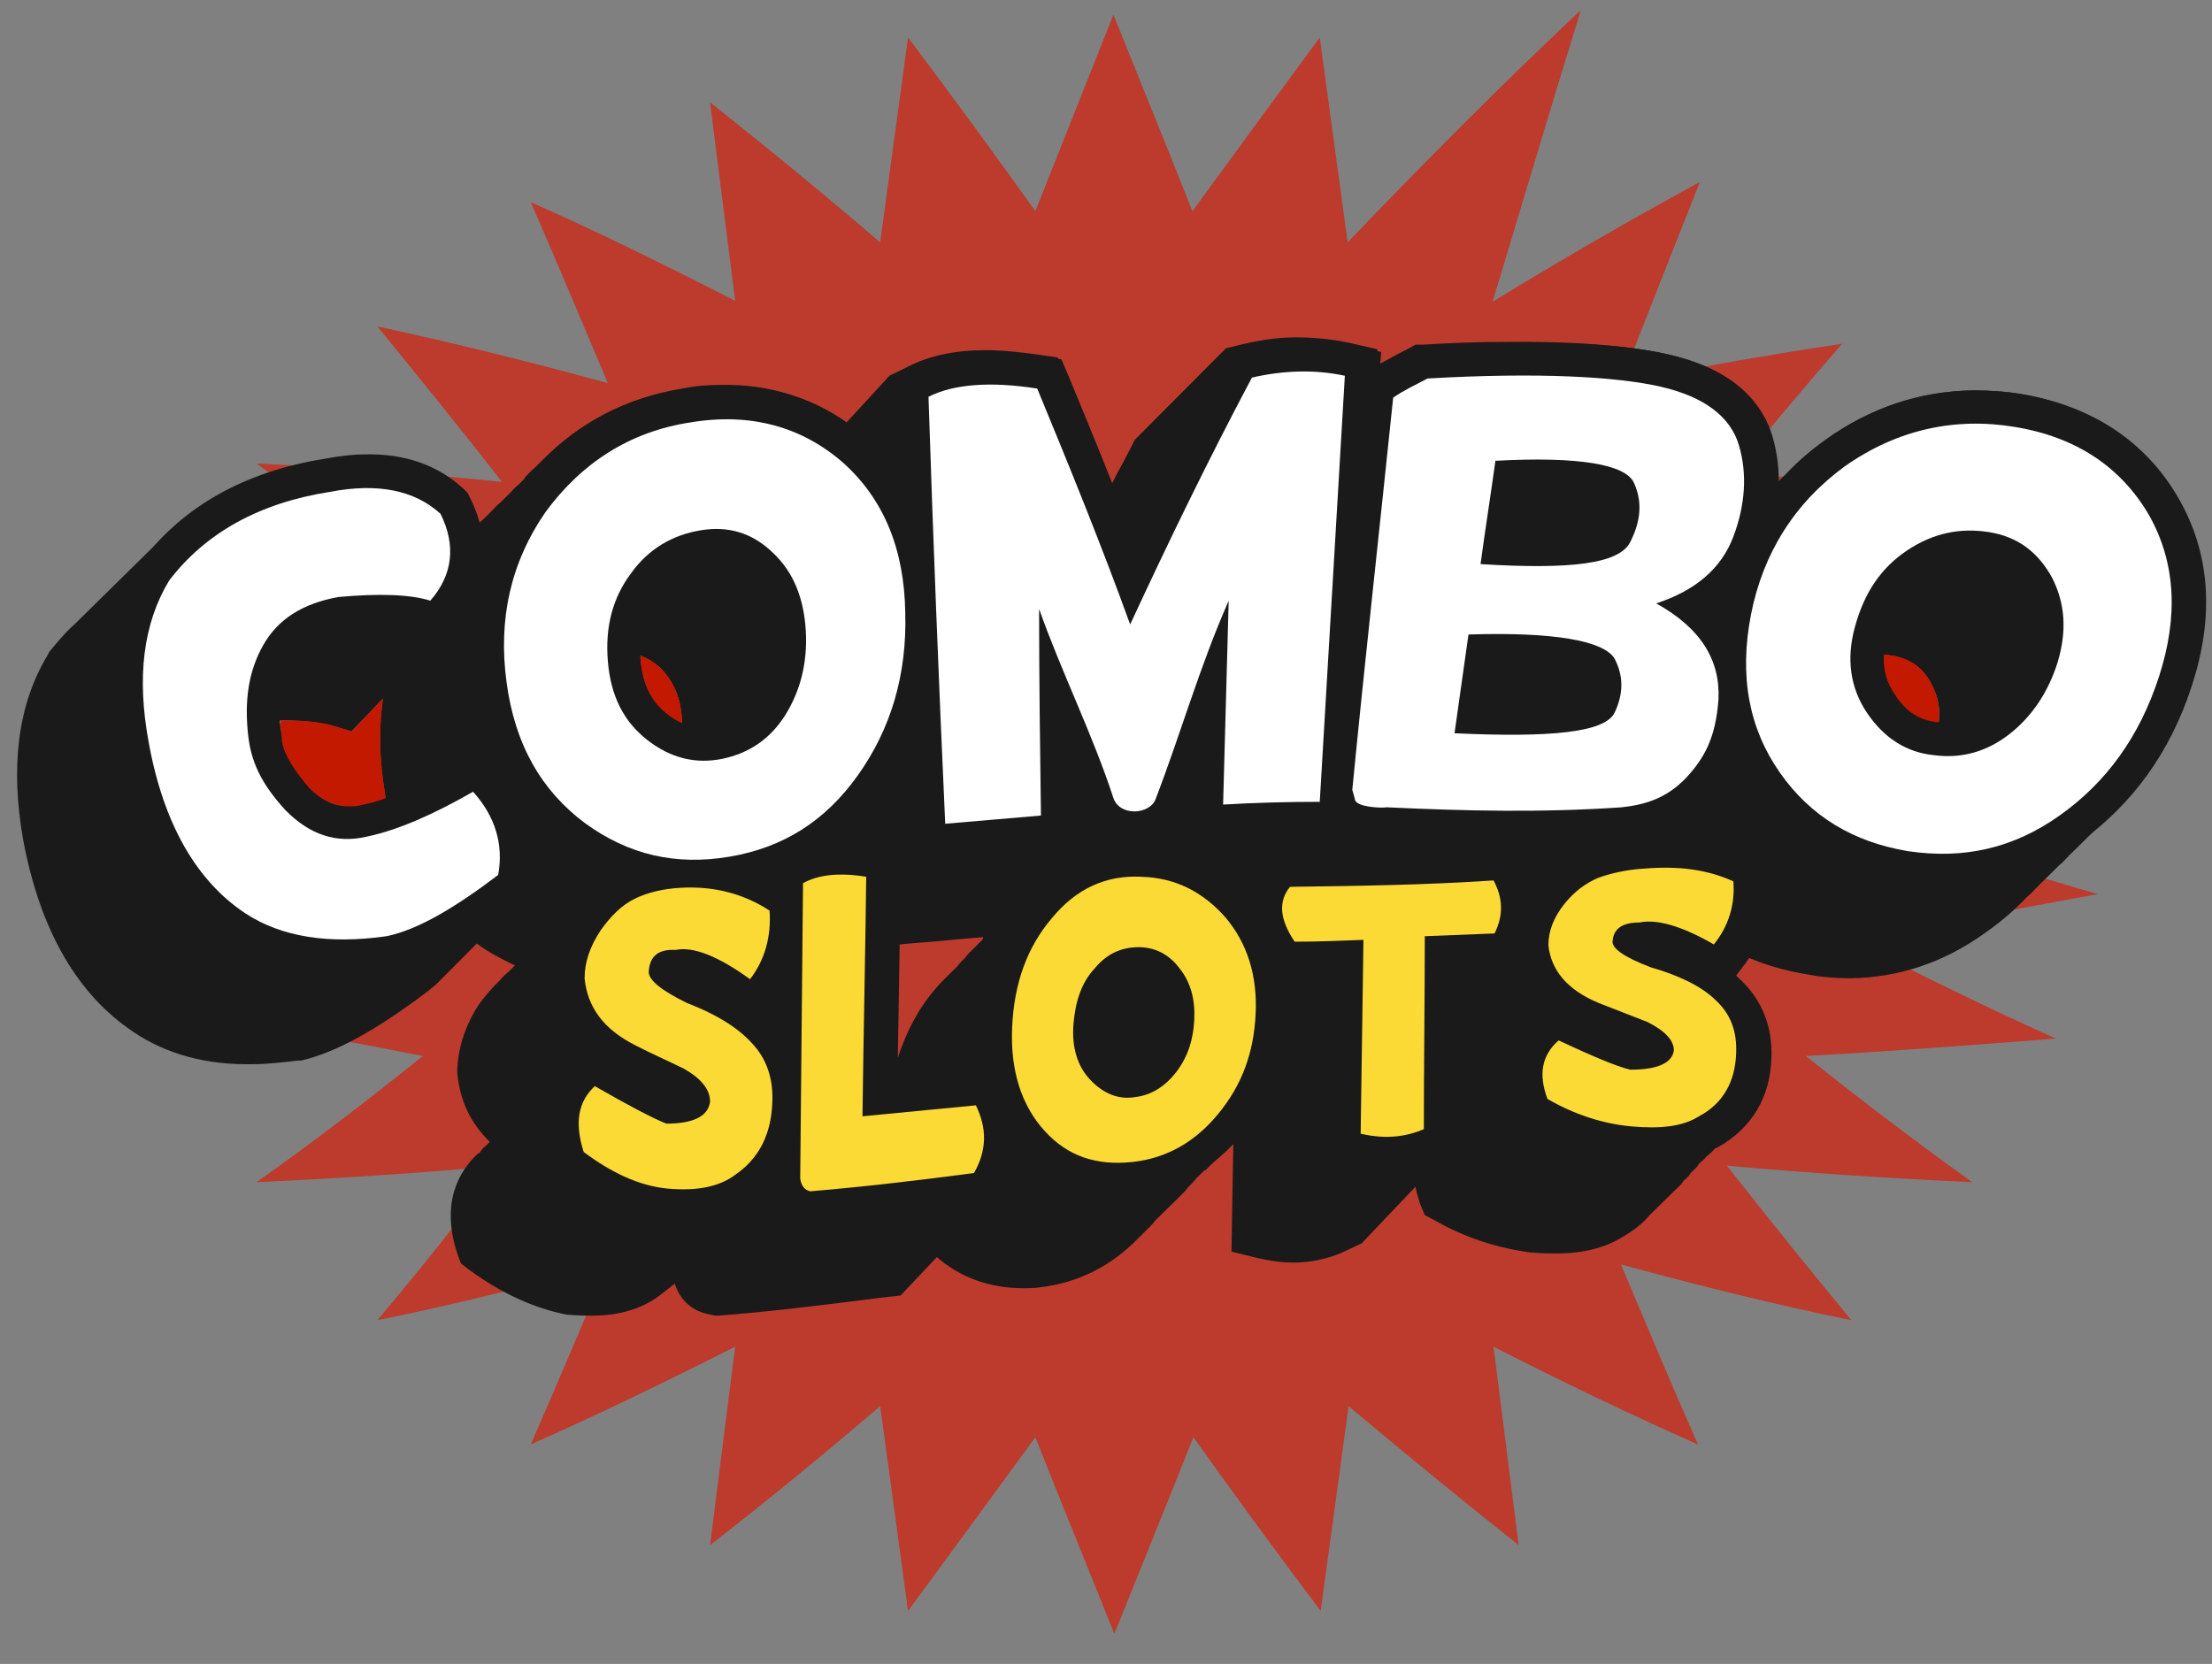 <svg width="105" height="79" viewBox="0 0 105 79" fill="none" xmlns="http://www.w3.org/2000/svg">
<rect x="0" y="0" width="105" height="79" fill="#808080" stroke="none"/>
<path d="M52.853 0.695C54.088 3.776 55.368 6.902 56.603 10.027C58.632 7.249 60.662 4.471 62.647 1.78C63.088 5.035 63.529 8.247 63.971 11.503C67.677 7.64 71.338 3.95 75.044 0.477C73.632 5.035 72.265 9.636 70.853 14.324C74.118 12.328 77.427 10.418 80.691 8.638C79.456 11.763 78.177 14.975 76.941 18.187C80.471 17.45 83.956 16.842 87.441 16.321C85.588 18.448 83.779 20.618 81.927 22.875C85.809 22.485 89.691 22.224 93.573 22.007C90.927 23.917 88.323 25.914 85.677 28.041C89.647 28.258 93.618 28.475 97.544 28.779C95.073 30.515 92.559 32.381 90.088 34.291C91.721 34.725 93.309 35.159 94.941 35.55C92.912 36.679 90.838 37.851 88.809 39.066C92.427 40.281 96 41.41 99.573 42.452C95.735 43.146 91.897 43.884 88.015 44.665C91.191 46.315 94.412 47.877 97.588 49.31C93.662 49.614 89.691 49.918 85.721 50.135C88.368 52.261 91.015 54.258 93.618 56.125C89.735 55.951 85.853 55.691 81.971 55.343C83.956 57.861 85.941 60.335 87.882 62.679C84.265 61.941 80.603 61.03 76.941 60.031C78.177 62.94 79.368 65.804 80.603 68.582C77.382 67.15 74.118 65.587 70.897 63.938C71.294 67.107 71.691 70.232 72.088 73.357C69.397 71.23 66.706 69.016 64.015 66.759C63.574 70.015 63.132 73.227 62.691 76.482C60.662 73.791 58.632 71.013 56.647 68.235C55.412 71.36 54.132 74.486 52.897 77.568C51.662 74.486 50.382 71.36 49.147 68.235C47.118 71.013 45.088 73.791 43.103 76.482C42.662 73.227 42.221 69.971 41.779 66.759C39.088 69.06 36.397 71.274 33.706 73.357C34.103 70.232 34.5 67.063 34.897 63.938C31.632 65.587 28.412 67.15 25.191 68.582C26.427 65.761 27.618 62.94 28.853 60.031C25.191 61.03 21.573 61.941 17.912 62.679C19.897 60.335 21.838 57.861 23.823 55.343C19.941 55.691 16.059 55.951 12.177 56.125C14.823 54.258 17.427 52.261 20.073 50.135C17.427 49.614 14.779 49.136 12.132 48.615C14.029 47.357 15.882 46.011 17.779 44.665C13.897 43.884 10.059 43.146 6.221 42.452C9.794 41.41 13.412 40.281 16.985 39.066C13.368 37.851 9.794 36.679 6.221 35.593C10.059 34.942 13.897 34.204 17.779 33.467C15.662 32.468 13.5 31.47 11.382 30.558C14.25 29.733 17.162 28.865 20.073 28.041C17.427 25.914 14.779 23.874 12.177 22.007C16.059 22.181 19.941 22.485 23.823 22.875C21.838 20.314 19.853 17.884 17.912 15.496C21.529 16.277 25.191 17.189 28.853 18.187C27.618 15.279 26.427 12.414 25.191 9.593C28.412 11.025 31.677 12.631 34.897 14.281C34.5 11.112 34.103 7.987 33.706 4.862C36.397 6.988 39.088 9.202 41.779 11.503C42.221 8.247 42.662 5.035 43.103 1.78C45.132 4.471 47.162 7.249 49.147 10.027C50.382 6.902 51.618 3.82 52.853 0.695Z" fill="#BC3B2D"/>
<path d="M103.368 23.657C101.824 21.009 99.265 19.273 95.912 18.708C95.162 18.578 94.368 18.535 93.618 18.535C91.103 18.578 88.765 19.359 86.647 20.879C85.985 21.356 85.368 21.877 84.838 22.441L84.794 22.485C84.662 22.615 84.573 22.702 84.441 22.832C84.397 22.875 84.353 22.919 84.309 22.962L84.265 23.006C84.309 22.224 84.177 21.443 83.956 20.662C83.559 19.316 82.412 17.536 79.059 16.798C77.294 16.408 74.647 16.191 71.382 16.234C70.191 16.234 68.868 16.277 67.544 16.364H67.191L66.882 16.538C66.353 16.798 65.823 17.102 65.338 17.363L65.382 16.581L64.059 16.277C63.221 16.104 62.382 16.017 61.544 16.017C60.662 16.017 59.779 16.147 58.897 16.364L58.191 16.538L53.868 20.879L53.559 21.486C53.294 22.007 52.985 22.528 52.721 23.092C52.015 21.313 51.309 19.533 50.559 17.797L50.206 16.972L49.324 16.842C48.397 16.712 47.559 16.625 46.765 16.625C45.353 16.625 44.118 16.885 43.103 17.406L42.221 17.84L40.147 20.097C38.426 18.838 36.441 18.231 34.235 18.274C33.618 18.274 33 18.318 32.382 18.448C29.735 18.882 27.485 20.054 25.677 21.92C25.632 21.964 25.632 21.964 25.632 21.964C25.544 22.05 25.456 22.137 25.368 22.224C25.191 22.354 25.059 22.528 24.927 22.658C24.927 22.702 24.882 22.702 24.882 22.745C24.794 22.832 24.706 22.919 24.618 23.006C24.441 23.136 24.309 23.309 24.132 23.483L24.088 23.526C24 23.613 23.912 23.7 23.823 23.787C23.779 23.83 23.735 23.874 23.691 23.917C23.559 24.004 23.471 24.134 23.382 24.221C23.338 24.221 23.338 24.264 23.338 24.264C23.25 24.351 23.162 24.438 23.073 24.525L22.941 24.655C22.853 24.742 22.765 24.785 22.721 24.872C22.632 24.438 22.456 24.004 22.235 23.526L22.191 23.44L21.971 23.223C20.779 22.137 19.191 21.573 17.338 21.616C16.721 21.616 16.059 21.703 15.353 21.834C12.132 22.354 9.529 23.657 7.588 25.653C7.544 25.697 7.544 25.697 7.5 25.74C7.412 25.827 7.324 25.914 7.235 26C7.191 26.044 7.191 26.044 7.147 26.087L7.103 26.131C6.971 26.261 6.882 26.348 6.75 26.478L6.706 26.521C6.574 26.652 6.485 26.738 6.353 26.869L6.309 26.912C6.176 27.042 6.088 27.129 5.956 27.259L5.912 27.303C5.779 27.433 5.691 27.52 5.559 27.65L5.515 27.693C5.382 27.824 5.294 27.91 5.162 28.041L5.118 28.084C4.985 28.214 4.809 28.388 4.676 28.518C4.588 28.605 4.5 28.692 4.412 28.779C4.368 28.822 4.368 28.822 4.324 28.865C4.235 28.952 4.147 29.039 4.059 29.126C4.015 29.169 4.015 29.169 3.971 29.213L3.926 29.256C3.794 29.386 3.706 29.473 3.574 29.603L3.529 29.647C3.088 30.037 2.735 30.471 2.338 30.949L2.294 31.036L2.25 31.122C0.838 33.467 0.485 36.418 1.103 39.891C1.897 44.145 3.662 47.226 6.353 49.006C7.897 50.048 9.794 50.569 12 50.525C12.662 50.525 13.412 50.438 14.162 50.352H14.25H14.294C15.971 49.961 17.823 48.919 20.206 47.14L20.691 46.749L22.632 44.796C23.206 45.23 23.823 45.533 24.441 45.837C24.353 45.924 24.265 46.011 24.177 46.098C24.044 46.228 23.868 46.358 23.735 46.532C23.382 46.879 23.029 47.27 22.721 47.704C22.103 48.659 21.75 49.701 21.706 50.786V50.873V50.959C21.838 52.261 22.323 53.303 23.25 54.215C23.206 54.258 23.162 54.302 23.118 54.345L23.073 54.389C22.941 54.475 22.853 54.605 22.765 54.736L22.677 54.779C21.794 55.604 20.912 57.08 21.706 59.51L21.882 59.988L22.279 60.292C23.823 61.42 25.368 62.115 26.912 62.419H26.956H27C27.397 62.462 27.794 62.462 28.147 62.462C29.427 62.462 30.529 62.115 31.368 61.464C31.588 61.29 31.809 61.117 32.029 60.943C32.294 61.768 32.912 62.288 33.75 62.419L33.926 62.462H34.103C36.397 62.288 38.912 61.985 41.956 61.594L42.75 61.507L44.471 59.684C45.618 60.682 47.029 61.16 48.574 61.16C48.838 61.16 49.103 61.16 49.368 61.117C51.221 60.9 52.809 60.075 54.088 58.729C54.221 58.599 54.309 58.512 54.441 58.382C54.574 58.252 54.706 58.121 54.838 57.948C54.971 57.818 55.103 57.687 55.235 57.557C55.368 57.427 55.5 57.297 55.632 57.166C55.765 57.036 55.897 56.906 56.029 56.776C56.162 56.646 56.294 56.515 56.382 56.385C56.515 56.255 56.647 56.125 56.779 55.951C56.912 55.821 57.044 55.691 57.176 55.56C57.176 55.56 57.176 55.56 57.221 55.56C57.353 55.43 57.441 55.343 57.574 55.213C57.706 55.083 57.838 54.953 57.971 54.779C58.147 54.605 58.368 54.432 58.544 54.215L58.456 59.424L59.691 59.727C60.265 59.858 60.838 59.944 61.412 59.944C62.206 59.944 63 59.771 63.706 59.467L64.632 59.033L67.191 56.342C67.235 56.602 67.323 56.863 67.412 57.166L67.632 57.687L68.118 57.948C69.573 58.773 71.073 59.25 72.662 59.467H72.75C73.147 59.51 73.544 59.51 73.897 59.51C75.132 59.51 76.147 59.25 76.941 58.773C77.471 58.469 77.956 58.121 78.309 57.687C78.441 57.557 78.573 57.427 78.706 57.297C78.838 57.166 78.971 57.036 79.103 56.906C79.235 56.776 79.368 56.646 79.5 56.515C79.632 56.385 79.809 56.255 79.897 56.081C80.029 55.951 80.162 55.864 80.25 55.691C80.382 55.56 80.559 55.43 80.647 55.257C80.779 55.126 80.912 55.04 81 54.909C81.177 54.779 81.309 54.649 81.441 54.475C81.573 54.345 81.706 54.215 81.794 54.085C81.927 53.954 82.059 53.824 82.191 53.694C83.206 52.782 83.735 51.567 83.779 50.091C83.823 48.659 83.294 47.357 82.323 46.445C82.235 46.358 82.191 46.315 82.103 46.228L82.368 45.881C82.5 45.707 82.632 45.533 82.765 45.36C83.691 45.794 84.75 46.098 85.853 46.271C86.515 46.402 87.221 46.445 87.882 46.445C90.132 46.402 92.25 45.707 94.191 44.318C94.941 43.797 95.603 43.233 96.221 42.582C96.397 42.452 96.529 42.278 96.662 42.148C96.706 42.148 96.706 42.104 96.706 42.104C96.794 42.018 96.882 41.931 96.971 41.844C97.103 41.714 97.235 41.584 97.368 41.453C97.5 41.323 97.632 41.193 97.765 41.063C97.941 40.932 98.073 40.759 98.206 40.629C98.206 40.585 98.25 40.585 98.25 40.585C98.338 40.498 98.427 40.411 98.515 40.325C98.647 40.194 98.779 40.064 98.912 39.934C99.044 39.804 99.177 39.674 99.309 39.543C99.441 39.413 99.618 39.24 99.75 39.109L99.794 39.066C99.882 38.979 99.971 38.892 100.059 38.806C101.735 37.2 102.971 35.159 103.765 32.772C105.088 29.256 104.868 26.261 103.368 23.657ZM17.073 38.241C16.897 38.285 16.721 38.285 16.544 38.285C16.147 38.285 15.485 38.198 14.691 37.416C13.588 36.158 13.368 35.42 13.368 34.986V34.855L13.323 34.725C13.279 34.552 13.279 34.378 13.279 34.204C13.368 34.204 13.456 34.204 13.544 34.204C14.647 34.204 15.309 34.335 15.662 34.421L16.677 34.725L18.177 33.163C18 34.421 18 35.68 18.177 37.026C18.221 37.33 18.265 37.633 18.309 37.937C17.912 38.024 17.471 38.154 17.073 38.241ZM31.677 33.901C30.882 33.293 30.485 32.425 30.397 31.253C30.397 31.209 30.397 31.166 30.397 31.122C30.75 31.253 31.015 31.426 31.323 31.687C31.985 32.338 32.338 33.163 32.382 34.291C32.162 34.248 31.897 34.074 31.677 33.901ZM46.588 44.665C46.456 44.796 46.324 44.926 46.191 45.056C46.059 45.186 45.926 45.316 45.794 45.49C45.662 45.62 45.529 45.751 45.441 45.881C45.309 46.011 45.176 46.141 45.044 46.271C44.824 46.489 44.603 46.706 44.426 46.922C43.588 47.877 43.015 49.006 42.618 50.221L42.706 44.839C43.544 44.752 44.382 44.709 45.176 44.622L46.676 44.492C46.632 44.535 46.721 44.535 46.588 44.665ZM92.029 34.291H91.985C91.147 34.204 90.485 33.814 89.956 32.989C89.559 32.425 89.382 31.774 89.427 31.079C89.559 31.079 89.691 31.122 89.823 31.122C90.706 31.296 91.279 31.687 91.677 32.468C91.985 33.032 92.118 33.64 92.029 34.291Z" fill="#1A1A1A"/>
<path d="M16.412 46.228C14.206 46.271 12.309 45.751 10.765 44.709C8.074 42.886 6.265 39.804 5.515 35.55C4.897 32.078 5.25 29.126 6.662 26.782L6.706 26.695L6.75 26.608C8.735 24.004 11.647 22.398 15.353 21.79C16.059 21.66 16.721 21.573 17.338 21.573C19.235 21.53 20.779 22.094 21.971 23.179L22.191 23.396L22.323 23.657C23.338 25.697 23.118 27.737 21.662 29.473L21 30.298L19.985 29.994C19.632 29.907 18.971 29.777 17.868 29.777C17.382 29.777 16.853 29.82 16.235 29.864C15.088 30.081 14.294 30.558 13.809 31.383C13.279 32.294 13.103 33.38 13.323 34.639C13.456 35.376 13.588 36.028 14.647 37.373C15.353 38.241 16.059 38.241 16.5 38.241C16.677 38.241 16.853 38.198 17.029 38.198C18.353 37.981 19.853 37.33 21.618 36.288L22.721 35.637L23.603 36.592C24.971 38.111 25.544 39.934 25.191 41.844L25.103 42.452L24.618 42.842C22.235 44.622 20.382 45.664 18.706 46.054H18.662H18.573C17.823 46.141 17.073 46.228 16.412 46.228Z" fill="#1A1A1A"/>
<path d="M33.088 42.408C30.838 42.452 28.721 41.757 26.823 40.368C24.397 38.545 22.941 35.984 22.5 32.642C22.059 29.256 22.765 26.174 24.618 23.483C26.559 20.705 29.206 19.012 32.515 18.491C33.132 18.404 33.75 18.317 34.368 18.317C36.971 18.274 39.221 19.099 41.118 20.792C43.368 22.788 44.515 25.566 44.603 29.039C44.691 32.338 43.809 35.246 42.088 37.72C40.324 40.194 37.941 41.714 34.941 42.235C34.279 42.321 33.662 42.408 33.088 42.408ZM33.926 26.652C33.794 26.652 33.662 26.652 33.485 26.695C32.559 26.825 31.809 27.303 31.191 28.127C30.573 28.952 30.309 29.994 30.397 31.253C30.485 32.425 30.882 33.293 31.677 33.901C32.25 34.335 32.824 34.552 33.397 34.552C33.574 34.552 33.75 34.508 33.926 34.508C34.809 34.335 35.426 33.857 35.912 33.076C36.485 32.208 36.706 31.209 36.662 29.994C36.618 28.865 36.265 27.997 35.603 27.346C35.118 26.869 34.588 26.652 33.926 26.652Z" fill="#1A1A1A"/>
<path d="M43.235 39.196C42.926 32.468 42.662 25.653 42.441 18.925L42.397 17.927L43.279 17.493C44.294 16.972 45.529 16.712 46.941 16.712C47.735 16.712 48.618 16.755 49.5 16.929L50.382 17.059L50.735 17.884C51.794 20.445 52.853 23.006 53.824 25.61C55.147 22.788 56.559 20.011 58.015 17.276L58.368 16.668L59.074 16.494C59.956 16.277 60.838 16.147 61.721 16.147C62.559 16.147 63.397 16.234 64.235 16.408L65.559 16.712L65.471 18.014C65.073 24.698 64.677 31.47 64.279 38.198L64.191 39.63H62.691C61.191 39.63 59.647 39.674 58.147 39.761L56.471 39.847C56.471 39.847 56.515 37.33 56.559 36.939C56.294 37.547 56.074 38.154 55.853 38.762L55.632 39.283L55.147 39.543C54.618 39.804 54.132 39.977 53.603 39.977C53.029 39.977 52.191 39.847 51.353 39.023L51.044 38.762L51 38.632C51 38.675 51 40.194 51 40.194L49.5 40.325C48 40.455 46.5 40.585 45 40.715L43.324 40.889L43.235 39.196Z" fill="#1A1A1A"/>
<path d="M71.956 40.411C69.927 40.455 67.853 40.411 65.823 40.281L65.294 40.368C65.162 40.368 65.029 40.411 64.941 40.411C63.882 40.411 63.044 39.847 62.735 38.892L62.515 38.068L62.559 37.764C63.176 31.426 63.838 25.046 64.5 18.708L64.588 17.884L65.338 17.493C65.912 17.189 66.485 16.885 67.059 16.581L67.368 16.408H67.721C69.088 16.321 70.368 16.277 71.559 16.277C74.779 16.234 77.427 16.408 79.235 16.842C82.544 17.58 83.735 19.359 84.132 20.705C84.618 22.354 84.529 24.177 83.824 26C83.382 27.172 82.632 28.171 81.618 28.909C83.029 30.385 83.294 32.034 83.206 33.293C83.074 35.507 82.412 37.199 81.221 38.458C80.074 39.63 78.75 40.238 77.338 40.281C77.25 40.281 77.162 40.281 77.118 40.281C75.309 40.325 73.632 40.368 71.956 40.411ZM70.809 33.293C71.294 33.293 71.735 33.293 72.177 33.293C74.25 33.249 75 33.076 75.265 32.946C75.397 32.598 75.397 32.338 75.265 32.121C75 31.991 73.985 31.643 71.074 31.643C70.985 32.208 70.897 32.729 70.809 33.293ZM72.088 25.263C72.485 25.263 72.882 25.263 73.235 25.263C75.177 25.219 75.838 24.959 75.971 24.872C76.235 24.264 76.235 23.917 76.147 23.7C75.882 23.57 74.912 23.309 72.529 23.309C72.441 23.309 72.397 23.309 72.309 23.309C72.265 24.004 72.177 24.655 72.088 25.263Z" fill="#1A1A1A"/>
<path d="M92.382 42.104C91.721 42.104 91.015 42.061 90.353 41.931C87.309 41.453 84.927 39.977 83.206 37.547C81.485 35.072 80.912 32.164 81.618 28.865C82.279 25.523 84 22.832 86.691 20.879C88.809 19.359 91.147 18.578 93.662 18.535C94.412 18.535 95.162 18.578 95.956 18.708C99.309 19.273 101.868 20.965 103.412 23.657C104.912 26.261 105.132 29.256 104.029 32.598C103.015 35.724 101.206 38.198 98.735 39.977C96.75 41.367 94.632 42.061 92.382 42.104ZM93.441 26.738C92.735 26.738 92.073 26.956 91.412 27.39C90.529 27.997 89.912 28.865 89.603 30.081C89.294 31.209 89.382 32.121 89.956 32.946C90.485 33.77 91.103 34.161 91.985 34.248C92.162 34.248 92.294 34.291 92.471 34.291C93.177 34.291 93.794 34.031 94.412 33.553C95.25 32.902 95.823 32.034 96.132 30.905C96.441 29.82 96.397 28.909 95.956 28.084C95.559 27.346 94.985 26.912 94.103 26.738C93.927 26.738 93.662 26.738 93.441 26.738Z" fill="#1A1A1A"/>
<path d="M32.647 58.165C32.294 58.165 31.897 58.165 31.5 58.121H31.456H31.412C29.868 57.861 28.323 57.123 26.779 55.995L26.382 55.691L26.206 55.213C25.412 52.782 26.294 51.307 27.177 50.482L27.794 49.918C26.868 49.05 26.338 47.921 26.206 46.662V46.575V46.489C26.25 45.403 26.559 44.362 27.177 43.407C27.794 42.452 28.588 41.757 29.427 41.367C30.265 40.976 31.191 40.759 32.25 40.715C32.382 40.715 32.471 40.715 32.603 40.715C34.368 40.672 36 41.15 37.412 42.061L38.074 42.495L38.118 43.233C38.25 44.839 37.853 46.315 36.882 47.574L36.441 48.181C36.574 48.312 36.75 48.442 36.882 48.615C37.853 49.657 38.338 50.959 38.294 52.479C38.25 54.475 37.412 56.081 35.868 57.166C35.029 57.774 33.926 58.121 32.647 58.165Z" fill="#1A1A1A"/>
<path d="M38.206 58.121C37.279 57.991 36.618 57.297 36.397 56.298L36.353 56.125L36.529 40.846L37.235 40.672C37.941 40.238 38.779 40.021 39.794 40.021C40.279 40.021 40.809 40.064 41.338 40.151L42.706 40.368L42.529 51.35C43.632 51.263 44.779 51.133 46.103 51.003L47.206 50.873L47.691 51.871C48.441 53.39 48.441 54.996 47.603 56.515L47.206 57.21L46.412 57.297C43.324 57.731 40.809 57.991 38.559 58.165H38.382L38.206 58.121Z" fill="#1A1A1A"/>
<path d="M53.074 56.776C51.221 56.819 49.632 56.125 48.353 54.736C46.941 53.217 46.279 51.22 46.412 48.702C46.5 46.271 47.294 44.188 48.706 42.582C50.118 40.932 51.838 40.108 53.868 40.064C53.956 40.064 54.088 40.064 54.176 40.064C56.25 40.108 58.015 41.019 59.338 42.582C60.618 44.101 61.191 46.011 61.103 48.225C61.015 50.395 60.265 52.261 58.985 53.824C57.618 55.474 55.897 56.472 53.824 56.689C53.603 56.732 53.338 56.776 53.074 56.776ZM54.044 46.532C53.824 46.532 53.515 46.575 53.162 47.009C52.809 47.4 52.588 48.008 52.544 48.746C52.456 49.744 52.809 50.135 52.941 50.265C53.25 50.612 53.426 50.612 53.559 50.612C53.603 50.612 53.647 50.612 53.691 50.612C53.956 50.569 54.265 50.482 54.618 50.048C54.926 49.614 55.103 49.093 55.147 48.442C55.191 47.834 55.059 47.4 54.794 47.009C54.441 46.532 54.221 46.532 54.044 46.532Z" fill="#1A1A1A"/>
<path d="M65.956 55.517C65.382 55.517 64.809 55.474 64.235 55.3L63 54.996L63.132 46.185C62.603 46.185 60.662 46.271 60.662 46.271L60.176 45.577C58.588 43.32 59.559 41.323 60.044 40.715L60.529 40.151H61.279C61.941 40.151 62.603 40.151 63.309 40.151C66.221 40.108 68.603 40.021 70.765 39.891L71.779 39.804L72.265 41.063C72.971 42.321 73.015 43.667 72.353 45.013L71.956 45.837L71.029 45.881C70.456 45.924 69.838 45.924 69.221 45.968L69.177 54.605L68.25 55.04C67.5 55.343 66.75 55.517 65.956 55.517Z" fill="#1A1A1A"/>
<path d="M78.441 55.126C78.088 55.126 77.691 55.126 77.294 55.083H77.206C75.662 54.866 74.118 54.345 72.662 53.564L72.177 53.303L71.956 52.782C71.029 50.352 72.176 48.919 72.971 48.268L73.368 47.964C72.353 47.053 72.044 45.968 71.956 45.143V45.056V44.969C72 43.928 72.353 42.972 73.015 42.104C73.676 41.28 74.426 40.715 75.309 40.368C76.059 40.064 76.941 39.891 78 39.804C78.309 39.76 78.618 39.76 78.926 39.76C80.471 39.76 81.838 40.021 83.029 40.585L83.868 40.976L83.956 41.844C84.088 43.363 83.647 44.752 82.676 45.968L82.412 46.315C82.5 46.402 82.544 46.445 82.632 46.532C83.647 47.487 84.132 48.746 84.088 50.178C84.044 52.088 83.162 53.564 81.529 54.475C80.691 54.866 79.676 55.126 78.441 55.126Z" fill="#1A1A1A"/>
<path d="M27.706 54.692C27.265 53.303 27.441 52.305 28.235 51.567C29.823 52.479 30.971 53.086 31.632 53.347C32.912 53.347 33.618 52.999 33.706 52.305C33.706 51.741 33.309 51.22 32.471 50.742C31.677 50.352 30.882 50.004 30.132 49.614C28.677 48.876 27.882 47.834 27.75 46.445C27.75 45.664 28.015 44.926 28.5 44.188C28.985 43.493 29.515 42.973 30.132 42.669C30.75 42.365 31.5 42.191 32.338 42.148C33.926 42.061 35.338 42.452 36.529 43.233C36.618 44.448 36.309 45.577 35.603 46.489C34.103 45.403 32.912 44.926 32.074 45.099C31.235 45.056 30.838 45.403 30.794 46.141C30.794 46.532 31.368 47.009 32.603 47.617C33.971 48.138 35.029 48.789 35.691 49.527C36.397 50.265 36.706 51.22 36.662 52.305C36.618 53.824 36.044 54.996 34.897 55.778C34.147 56.342 33.088 56.559 31.677 56.429C30.309 56.298 28.985 55.647 27.706 54.692Z" fill="#FCDA36"/>
<path d="M41.118 41.627C41.074 45.403 40.985 49.223 40.941 52.999C42.75 52.826 44.515 52.652 46.324 52.478C46.853 53.564 46.853 54.605 46.235 55.691C43.632 56.038 41.029 56.342 38.471 56.559C38.206 56.515 38.029 56.298 37.985 55.951C38.029 51.263 38.074 46.619 38.118 41.931C38.824 41.54 39.794 41.41 41.118 41.627Z" fill="#FCDA36"/>
<path d="M54.176 41.627C55.809 41.67 57.132 42.365 58.191 43.58C59.206 44.796 59.691 46.315 59.603 48.138C59.515 50.004 58.941 51.524 57.838 52.869C56.779 54.171 55.412 54.996 53.735 55.17C52.059 55.343 50.691 54.909 49.588 53.694C48.485 52.479 47.956 50.829 48.044 48.789C48.132 46.706 48.75 44.969 49.941 43.58C51.088 42.191 52.5 41.54 54.176 41.627ZM54.044 44.969C53.25 44.969 52.544 45.273 51.971 45.968C51.353 46.619 51.044 47.53 50.956 48.615C50.868 49.7 51.132 50.612 51.75 51.263C52.368 51.914 53.074 52.218 53.868 52.088C54.662 52.001 55.324 51.567 55.853 50.873C56.382 50.178 56.647 49.353 56.691 48.398C56.735 47.443 56.515 46.619 55.985 45.968C55.5 45.316 54.838 44.969 54.044 44.969Z" fill="#FCDA36"/>
<path d="M70.897 41.8C71.338 42.625 71.382 43.45 70.941 44.318C69.838 44.361 68.735 44.405 67.632 44.448C67.632 47.487 67.588 50.525 67.588 53.607C66.706 53.998 65.691 54.085 64.588 53.824C64.632 50.742 64.677 47.704 64.721 44.622C63.618 44.665 62.559 44.709 61.456 44.709C60.75 43.667 60.662 42.799 61.235 42.104C64.5 42.061 67.677 42.018 70.897 41.8Z" fill="#FCDA36"/>
<path d="M73.456 52.175C73.015 51.003 73.191 50.091 73.985 49.397C75.573 50.135 76.677 50.612 77.382 50.786C78.662 50.786 79.368 50.482 79.456 49.874C79.456 49.397 79.059 48.963 78.221 48.529C77.427 48.225 76.677 47.921 75.882 47.617C74.427 47.009 73.632 46.098 73.5 44.882C73.5 44.188 73.765 43.537 74.25 42.929C74.735 42.321 75.265 41.931 75.882 41.67C76.5 41.453 77.25 41.28 78.088 41.236C79.677 41.106 81.044 41.28 82.279 41.844C82.368 42.929 82.059 43.971 81.353 44.839C79.853 43.971 78.662 43.624 77.823 43.797C76.985 43.797 76.588 44.101 76.544 44.709C76.544 45.056 77.118 45.447 78.353 45.924C79.721 46.315 80.779 46.836 81.441 47.487C82.147 48.138 82.456 48.963 82.412 50.004C82.368 51.35 81.794 52.392 80.647 52.999C79.897 53.477 78.838 53.607 77.427 53.477C76.059 53.347 74.735 52.913 73.456 52.175Z" fill="#FCDA36"/>
<path d="M20.912 24.395C21.662 25.914 21.485 27.303 20.427 28.518C19.456 28.214 17.956 28.171 16.059 28.345C14.382 28.648 13.191 29.386 12.485 30.645C11.779 31.904 11.603 33.293 11.779 34.899C11.912 36.114 12.353 37.156 13.544 38.458C14.691 39.63 15.971 40.064 17.427 39.717C18.882 39.413 20.559 38.675 22.456 37.59C23.515 38.762 23.912 40.108 23.647 41.54C21.529 43.146 19.809 44.145 18.353 44.448C15.618 44.839 13.368 44.492 11.647 43.363C9.353 41.844 7.765 39.153 7.059 35.246C6.485 32.164 6.794 29.603 8.029 27.563C9.75 25.306 12.309 23.874 15.662 23.353C17.912 22.919 19.677 23.266 20.912 24.395Z" fill="white"/>
<path d="M49.235 18.448C50.779 22.181 52.279 25.87 53.647 29.647C55.456 25.74 57.353 21.834 59.426 17.927C60.926 17.58 62.426 17.536 63.838 17.84C63.441 24.568 63.044 31.296 62.647 38.068C61.103 38.068 59.559 38.111 58.059 38.198C58.147 34.986 58.235 31.73 58.324 28.518C56.912 31.73 56.074 34.769 54.838 37.981C54.529 38.675 53.162 38.762 52.853 37.894C51.882 34.899 50.382 31.904 49.324 28.909C49.324 32.164 49.368 35.463 49.412 38.719C47.912 38.849 46.368 38.979 44.868 39.109C44.559 32.338 44.294 25.61 44.074 18.838C45.265 18.231 47.029 18.101 49.235 18.448Z" fill="white"/>
<path d="M67.765 17.97C73.059 17.666 76.765 17.884 78.838 18.361C80.912 18.838 82.147 19.793 82.544 21.139C82.941 22.485 82.853 23.96 82.279 25.48C81.706 26.999 80.471 28.041 78.618 28.648C80.735 29.82 81.662 31.34 81.573 33.206C81.441 35.029 80.912 35.984 80.029 36.939C79.103 37.894 78.132 38.198 76.985 38.328C73.191 38.589 69.529 38.502 65.823 38.328C65.603 38.371 64.412 38.328 64.323 37.981C64.279 37.807 64.235 37.634 64.191 37.503C64.809 31.166 65.471 25.263 66.132 18.882C66.618 18.535 67.191 18.274 67.765 17.97ZM69.706 30.124C69.485 31.687 69.265 33.249 69.044 34.812C73.632 35.029 76.147 34.769 76.632 33.857C77.073 32.946 77.073 32.078 76.632 31.253C76.103 30.428 73.809 29.994 69.706 30.124ZM70.985 21.877C70.765 23.483 70.5 25.133 70.279 26.782C74.515 27.042 76.853 26.782 77.382 25.74C77.912 24.698 77.956 23.787 77.559 22.919C77.162 22.051 74.956 21.66 70.985 21.877Z" fill="white"/>
<path d="M95.647 20.271C98.559 20.748 100.676 22.181 102 24.438C103.279 26.695 103.412 29.256 102.485 32.121C101.559 34.986 99.971 37.156 97.765 38.719C95.559 40.281 93.221 40.802 90.573 40.411C87.971 39.977 85.941 38.762 84.485 36.679C83.029 34.595 82.544 32.121 83.118 29.169C83.691 26.261 85.191 23.874 87.573 22.137C90.044 20.401 92.779 19.793 95.647 20.271ZM94.412 25.263C93.044 25.046 91.765 25.306 90.529 26.131C89.294 26.956 88.5 28.128 88.059 29.733C87.618 31.296 87.838 32.685 88.632 33.857C89.427 35.029 90.485 35.724 91.809 35.854C93.132 36.028 94.323 35.68 95.382 34.855C96.441 34.031 97.235 32.859 97.677 31.426C98.118 29.951 98.029 28.648 97.412 27.433C96.75 26.218 95.779 25.48 94.412 25.263Z" fill="white"/>
<path d="M32.779 20.054C35.647 19.576 38.074 20.271 40.015 21.964C41.956 23.7 42.926 26.087 42.971 29.082C43.059 32.078 42.265 34.638 40.721 36.809C39.176 38.979 37.191 40.238 34.632 40.672C32.074 41.106 29.824 40.585 27.75 39.066C25.721 37.547 24.441 35.376 24.044 32.381C23.647 29.43 24.221 26.738 25.897 24.308C27.618 21.964 29.912 20.488 32.779 20.054ZM33.265 25.176C31.941 25.393 30.794 26.044 29.956 27.216C29.074 28.388 28.721 29.777 28.853 31.383C28.985 33.032 29.603 34.248 30.706 35.116C31.809 35.984 33 36.288 34.279 36.028C35.559 35.767 36.574 35.072 37.279 33.944C37.985 32.815 38.338 31.47 38.25 29.951C38.162 28.431 37.676 27.172 36.706 26.261C35.735 25.306 34.588 24.959 33.265 25.176Z" fill="white"/>
<path d="M92.029 34.291H91.985C91.147 34.204 90.485 33.814 89.956 32.989C89.559 32.425 89.382 31.774 89.426 31.079C89.559 31.079 89.691 31.122 89.823 31.122C90.706 31.296 91.279 31.687 91.676 32.468C91.985 33.032 92.118 33.64 92.029 34.291Z" fill="#C21900"/>
<path d="M18.309 37.894C17.868 38.068 17.471 38.154 17.073 38.241C16.897 38.285 16.677 38.285 16.544 38.285C16.147 38.285 15.485 38.198 14.691 37.416C13.588 36.158 13.368 35.42 13.368 34.986V34.855V34.725C13.323 34.552 13.323 34.378 13.323 34.204C13.412 34.204 13.5 34.204 13.588 34.204C14.691 34.204 15.353 34.335 15.706 34.421L16.721 34.725L18.177 33.163C18 34.421 18 35.68 18.177 37.026C18.221 37.286 18.265 37.59 18.309 37.894Z" fill="#C21900"/>
<path d="M32.382 34.335C32.162 34.248 31.897 34.074 31.677 33.901C30.882 33.293 30.485 32.425 30.397 31.253C30.397 31.209 30.397 31.166 30.397 31.123C30.75 31.253 31.015 31.426 31.323 31.687C31.985 32.338 32.338 33.206 32.382 34.335Z" fill="#C21900"/>
</svg>
